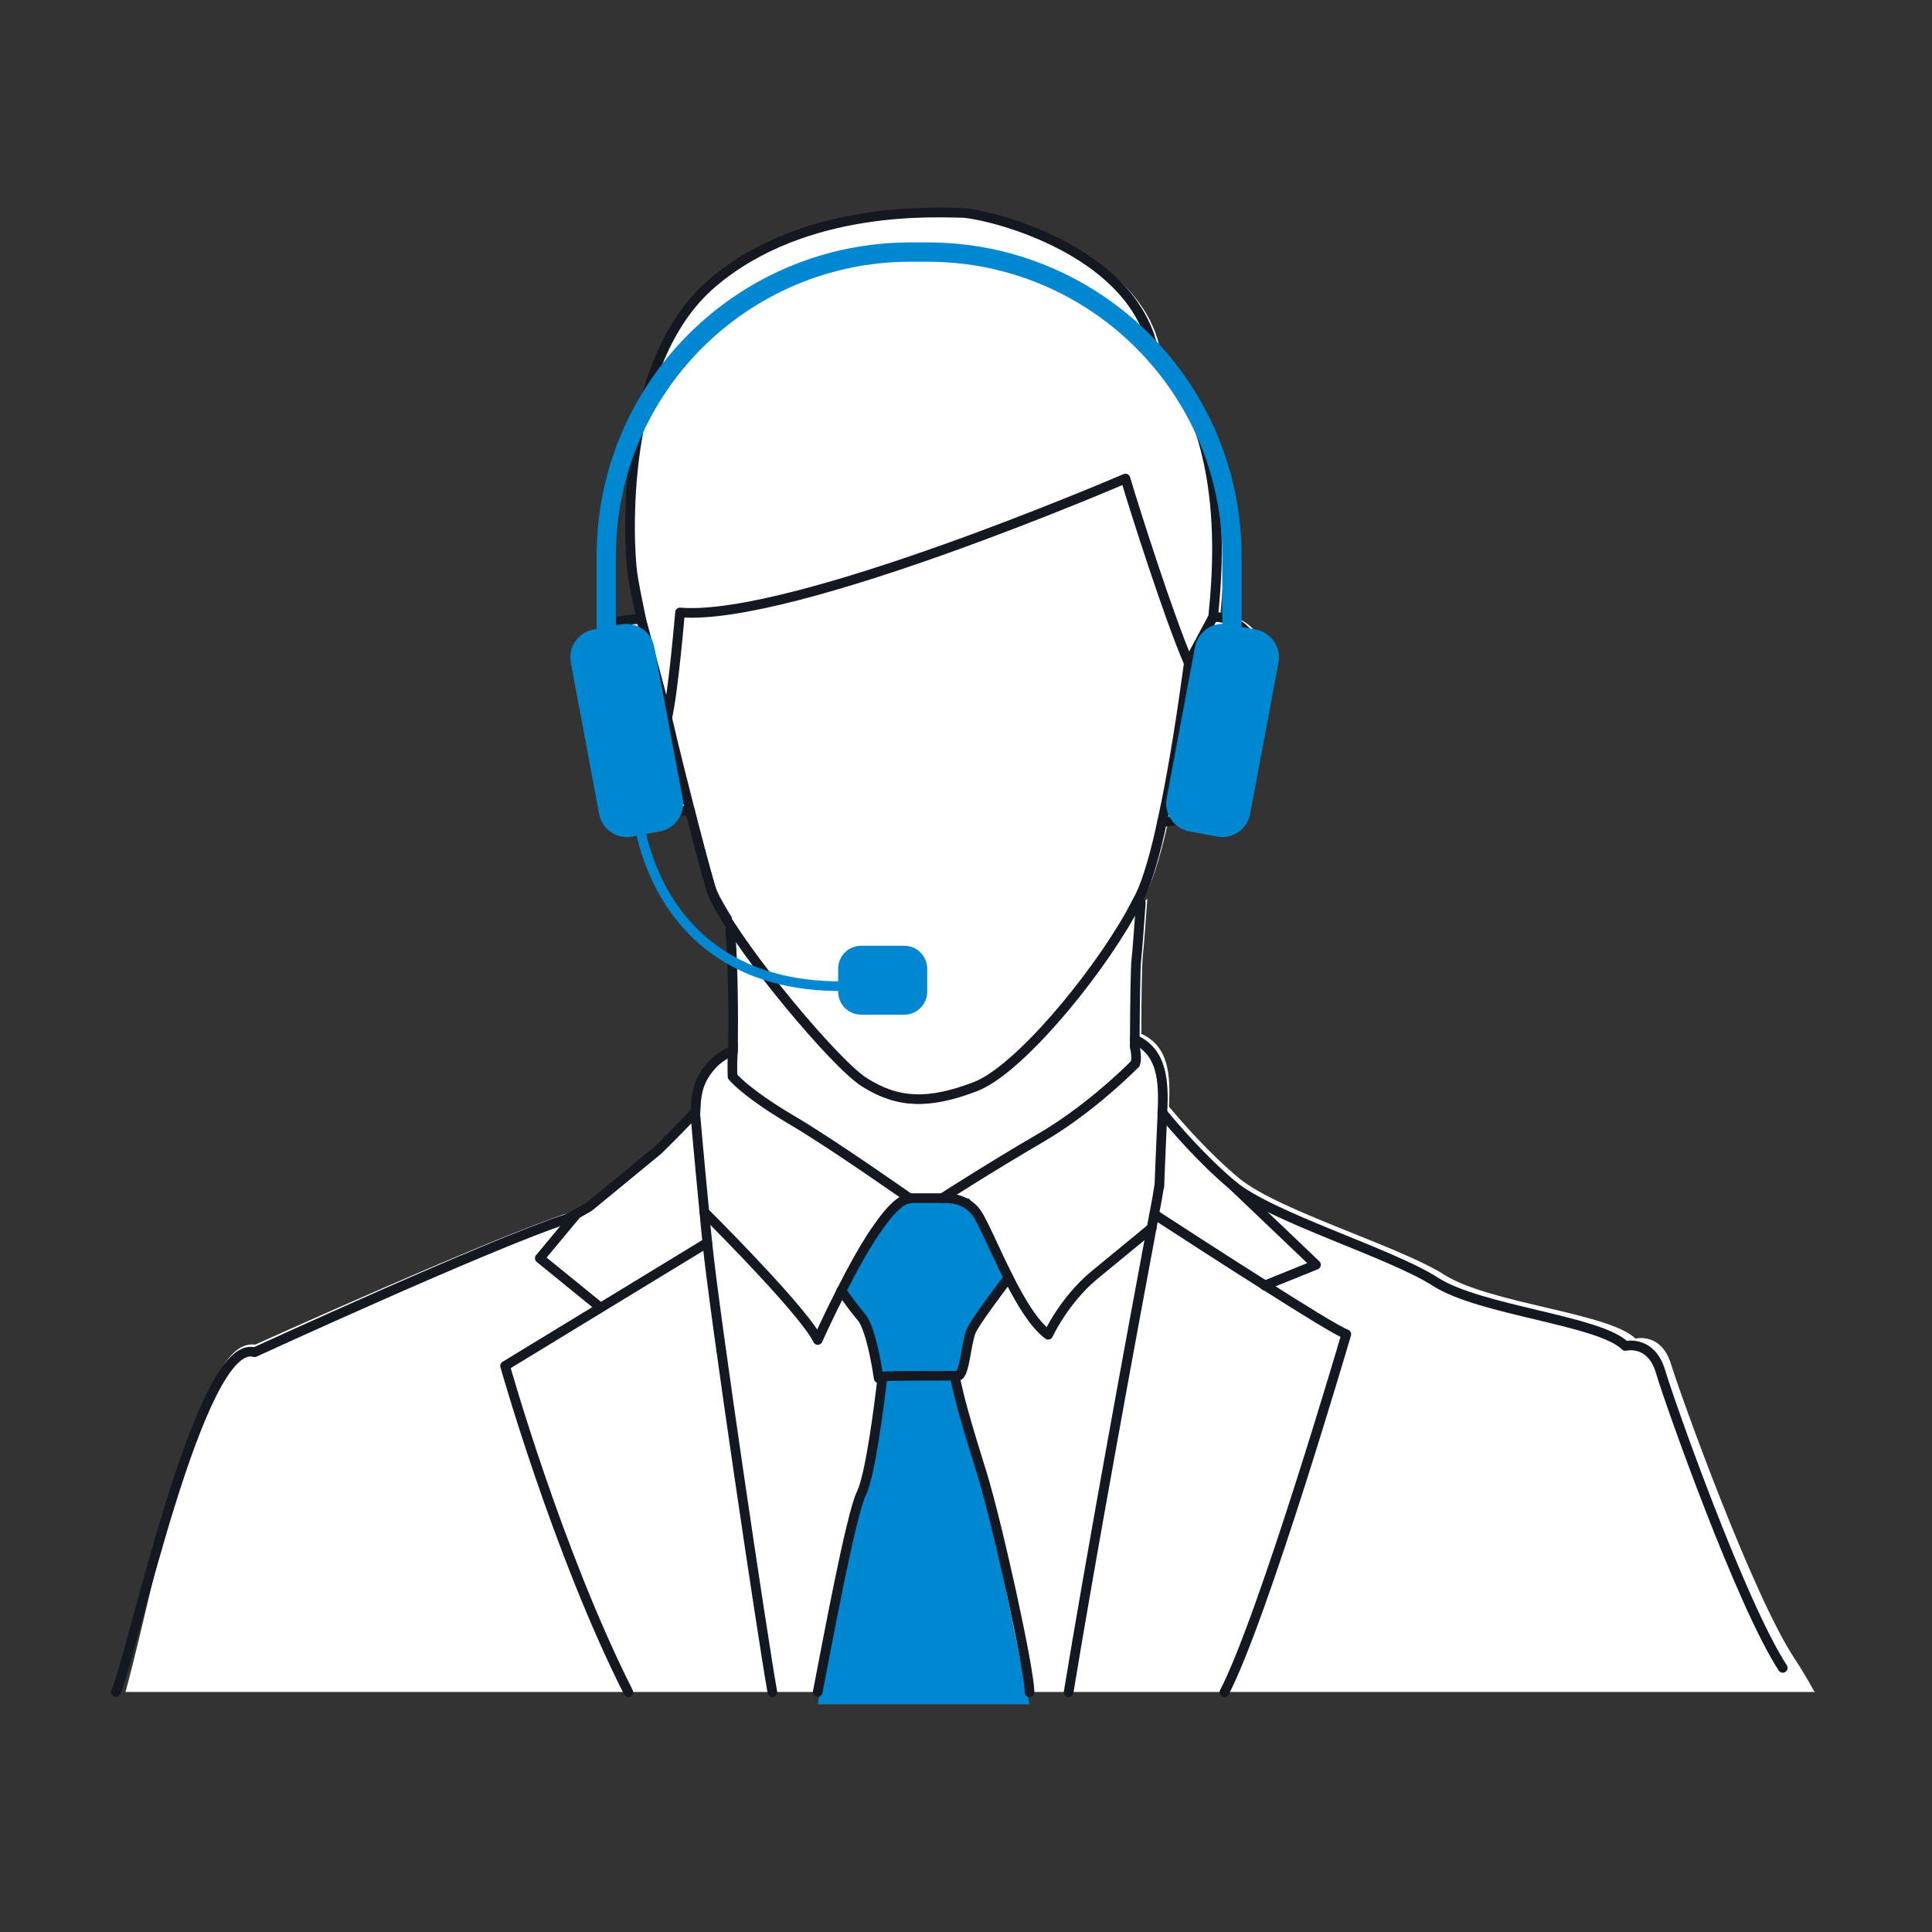 <svg width="100" height="100" viewBox="0 0 100 100" fill="none" xmlns="http://www.w3.org/2000/svg">
<rect x="0" y="0" width="100" height="100" fill="#333333" stroke="none"/>
<path d="M93.93 87.589C93.605 87.009 93.265 86.415 92.869 85.821C90.691 82.511 86.999 72.255 86.489 70.6C85.98 68.945 84.65 69.285 84.65 69.285C83.306 67.955 77.097 67.474 74.748 65.975C72.4 64.489 66.19 62.665 64.167 61.01C62.583 59.708 61.112 57.996 60.546 57.332C60.532 57.318 60.518 57.289 60.504 57.275C60.588 55.705 60.518 54.149 59.075 53.512C59.075 51.772 59.103 49.877 59.16 49.382C59.216 48.901 59.301 47.656 59.386 46.51L58.849 47.104C59.032 46.779 59.216 46.454 59.358 46.157C59.768 45.322 60.15 43.95 60.504 42.365C60.956 42.337 61.536 42.238 62.102 42.026C63.248 41.602 65.129 36.127 65.271 35.547C65.412 34.981 65.921 33.058 64.323 32.138C63.898 31.884 63.502 31.813 63.163 31.827C63.191 31.53 63.219 31.219 63.248 30.879C63.814 24.216 62.074 20.779 60.97 19.294C60.475 18.643 60.108 18.36 60.108 18.36C60.008 17.808 59.853 17.299 59.627 16.804C57.646 12.504 51.054 11.047 50.05 11.047C48.932 11.047 41.916 10.552 37.05 14.654C32.17 18.756 32.679 28.064 32.891 29.578C32.948 30.016 33.132 30.907 33.344 31.926C32.566 31.912 31.576 32.039 31.137 32.761C30.345 34.034 30.713 35.109 31.137 35.957C31.576 36.806 33.74 41.658 34.532 41.715C34.942 41.757 35.48 41.771 35.918 41.785C36.385 43.61 36.795 45.11 36.993 45.775C37.05 45.973 37.149 46.213 37.304 46.496C37.46 46.779 37.644 47.104 37.87 47.458C38.026 49.551 38.167 52.565 38.153 53.597C38.153 53.64 38.153 53.696 38.153 53.781C38.153 53.908 38.153 54.036 38.153 54.064C38.153 54.064 38.153 54.092 38.153 54.106C37.828 54.191 37.333 54.531 37.121 54.757C36.597 55.309 36.328 55.832 36.244 56.653C36.244 56.737 36.215 57.049 36.201 57.374C36.159 57.374 36.102 57.388 36.046 57.416C35.508 58.011 34.263 59.213 34.263 59.213L30.656 62.127C30.472 62.226 30.246 62.353 30.005 62.495C29.836 62.594 29.652 62.679 29.468 62.764C25.535 64.023 13.214 69.596 13.214 69.596C11.078 69.327 10.116 74.816 9.268 76.641C8.758 77.758 7.344 84.534 6.495 87.575H94.001L93.93 87.589Z" fill="white"/>
<path d="M47.05 62.028L45.947 62.849L43.542 66.809L44.589 68.196L45.48 71.336L44.97 75.962L43.98 79.399L42.325 88.212H53.288L50.827 76.287L49.596 71.209L50.176 70.006L50.275 68.875L52.199 66.13L50.176 62.028H48.761H47.05Z" fill="#0087D2"/>
<path d="M92.275 86.33C90.11 83.006 86.447 72.666 85.951 70.996C85.456 69.327 84.127 69.667 84.127 69.667C82.797 68.337 76.629 67.842 74.296 66.343C71.961 64.843 65.808 63.018 63.799 61.349C62.229 60.033 60.758 58.322 60.206 57.643C60.192 57.629 60.178 57.6 60.164 57.586M37.941 54.205C37.941 54.205 37.941 54.121 37.941 54.078M58.735 55.083C58.848 54.969 58.806 54.502 58.735 54.163M55.312 87.589C56.444 80.672 58.622 68.818 59.612 63.542C59.655 63.301 59.697 63.075 59.739 62.849C59.853 62.283 59.938 61.802 59.994 61.42" stroke="#141821" stroke-width="0.5" stroke-linecap="round" stroke-linejoin="round"/>
<path d="M34.532 37.16C34.857 35.774 35.197 31.7 35.197 31.7C41.039 32.195 58.254 24.768 58.254 24.768C58.509 25.645 59.075 27.428 59.697 29.295C60.319 31.162 61.013 33.114 61.522 34.302L62.795 31.926C62.823 31.629 62.852 31.318 62.88 30.978C63.446 24.273 61.72 20.807 60.617 19.308C60.121 18.643 59.754 18.374 59.754 18.374C59.655 17.808 59.499 17.299 59.273 16.818C57.306 12.49 50.771 11.018 49.767 11.018C48.663 11.018 41.704 10.523 36.866 14.654C32.028 18.785 32.523 28.163 32.735 29.677C32.792 30.129 32.976 31.006 33.188 32.053L34.546 37.16H34.532Z" stroke="#141821" stroke-width="0.5" stroke-linecap="round" stroke-linejoin="round"/>
<path d="M34.532 37.16C34.914 38.801 35.339 40.498 35.721 41.983C36.187 43.822 36.597 45.322 36.795 46.001C36.852 46.199 36.951 46.454 37.107 46.722C37.786 48.024 39.299 50.103 40.855 51.985C42.411 53.866 43.982 55.549 44.76 56.03C46.471 57.105 48.056 57.176 50.489 56.242C52.695 55.394 56.628 50.655 58.509 47.316C58.693 46.977 58.863 46.652 59.019 46.355C59.415 45.52 59.811 44.134 60.15 42.535C60.744 39.862 61.225 36.58 61.536 34.302" stroke="#141821" stroke-width="0.5" stroke-linecap="round" stroke-linejoin="round"/>
<path d="M33.174 32.053C32.396 32.039 31.42 32.166 30.981 32.888C30.189 34.175 30.557 35.25 30.981 36.113C31.42 36.976 33.57 41.842 34.348 41.913C34.758 41.955 35.296 41.969 35.72 41.983" stroke="#141821" stroke-width="0.5" stroke-linecap="round" stroke-linejoin="round"/>
<path d="M60.149 42.549C60.602 42.521 61.168 42.422 61.734 42.21C62.88 41.785 64.747 36.269 64.888 35.689C65.03 35.109 65.539 33.185 63.955 32.251C63.53 31.997 63.134 31.926 62.795 31.94" stroke="#141821" stroke-width="0.5" stroke-linecap="round" stroke-linejoin="round"/>
<path d="M37.802 48.109C37.957 50.216 37.957 52.777 37.943 53.88C37.943 53.922 37.943 53.993 37.943 54.064C37.943 54.191 37.943 54.319 37.943 54.347C37.943 54.347 37.943 54.375 37.943 54.389C37.901 54.757 37.901 55.238 37.915 55.719C38.41 56.285 39.513 57.105 40.97 57.968C42.965 59.128 47.067 62.014 47.067 62.014H48.779C48.779 62.014 51.113 60.5 53.928 58.859C56.12 57.572 58.016 55.804 58.752 55.068" stroke="#141821" stroke-width="0.5" stroke-linecap="round" stroke-linejoin="round"/>
<path d="M59.047 46.736C58.962 47.896 58.877 49.155 58.82 49.636C58.764 50.132 58.749 52.041 58.735 53.795C58.735 53.922 58.735 54.036 58.735 54.163" stroke="#141821" stroke-width="0.5" stroke-linecap="round" stroke-linejoin="round"/>
<path d="M36.458 62.735C37.773 64.051 41.706 68.054 42.328 69.356C42.328 69.356 42.837 68.21 43.544 66.823C44.139 65.649 44.86 64.32 45.567 63.358C46.119 62.594 46.642 62.071 47.067 62.042" stroke="#141821" stroke-width="0.5" stroke-linecap="round" stroke-linejoin="round"/>
<path d="M60.008 61.42C60.037 60.698 60.065 59.835 60.108 58.987C60.122 58.562 60.15 58.138 60.164 57.728C60.164 57.685 60.164 57.643 60.164 57.6C60.249 56.016 60.178 54.446 58.735 53.809" stroke="#141821" stroke-width="0.5" stroke-linecap="round" stroke-linejoin="round"/>
<path d="M39.978 87.589C39.483 84.831 36.979 68.012 36.611 64.32C36.555 63.768 36.498 63.23 36.456 62.721C36.173 59.821 35.989 57.671 35.989 57.671C35.989 57.671 35.89 57.685 35.833 57.714C35.31 58.308 34.065 59.524 34.065 59.524L30.486 62.467C30.302 62.566 30.09 62.707 29.836 62.834C29.666 62.933 29.482 63.018 29.298 63.103C25.394 64.376 13.172 69.992 13.172 69.992C10.343 69.157 6.835 85.736 6 87.575" stroke="#141821" stroke-width="0.5" stroke-linecap="round" stroke-linejoin="round"/>
<path d="M37.928 54.404C37.603 54.488 37.108 54.842 36.91 55.054C36.386 55.62 36.117 56.143 36.033 56.964C36.033 57.049 36.004 57.36 35.99 57.685" stroke="#141821" stroke-width="0.5" stroke-linecap="round" stroke-linejoin="round"/>
<path d="M36.611 64.32L31.038 67.715L26.143 70.699C26.143 70.699 28.845 80.304 32.523 87.589" stroke="#141821" stroke-width="0.5" stroke-linecap="round" stroke-linejoin="round"/>
<path d="M45.679 71.265C45.58 71.279 45.509 71.308 45.481 71.336C45.481 71.336 45.127 68.804 44.59 68.181C44.307 67.856 43.883 67.276 43.543 66.809" stroke="#141821" stroke-width="0.5" stroke-linecap="round" stroke-linejoin="round"/>
<path d="M52.2 66.13C51.577 66.951 50.474 68.436 50.276 68.875C50.007 69.483 49.937 71.138 49.597 71.209C49.569 71.209 49.512 71.209 49.427 71.209" stroke="#141821" stroke-width="0.5" stroke-linecap="round" stroke-linejoin="round"/>
<path d="M29.834 62.849L27.939 65.126L30.966 67.587" stroke="#141821" stroke-width="0.5" stroke-linecap="round" stroke-linejoin="round"/>
<path d="M65.455 66.54L68.115 65.465L63.8 61.349" stroke="#141821" stroke-width="0.5" stroke-linecap="round" stroke-linejoin="round"/>
<path d="M48.763 62.028C48.763 62.028 49.216 61.971 49.697 62.141C49.994 62.254 50.305 62.438 50.545 62.778C50.885 63.259 51.479 64.702 52.201 66.13C52.809 67.347 53.53 68.549 54.252 69.087C54.252 69.087 55.072 67.304 56.642 66.003C57.887 64.97 59.146 63.952 59.613 63.556" stroke="#141821" stroke-width="0.5" stroke-linecap="round" stroke-linejoin="round"/>
<path d="M53.288 87.589C53.288 86.415 51.647 78.946 50.827 76.273C50.501 75.198 49.639 72.538 49.426 71.209C49.073 71.209 46.017 71.195 45.678 71.251C45.508 72.708 45.055 76.329 44.589 77.291C44.051 78.38 42.863 84.803 42.325 87.575" stroke="#141821" stroke-width="0.5" stroke-linecap="round" stroke-linejoin="round"/>
<path d="M63.376 87.589C65.413 83.657 69.685 69.058 69.685 69.058C69.204 68.875 67.45 67.785 65.469 66.526C63.489 65.282 61.296 63.853 59.896 62.947C59.853 62.919 59.797 62.891 59.754 62.863" stroke="#141821" stroke-width="0.5" stroke-linecap="round" stroke-linejoin="round"/>
<path d="M31.381 35.863V28.775C31.381 20.092 38.426 13.047 47.123 13.047H48.022C56.72 13.047 63.765 20.092 63.765 28.789V35.878" stroke="#0087D2" stroke-linecap="round" stroke-linejoin="round"/>
<path d="M32.155 32.318L30.714 32.589C29.918 32.738 29.394 33.504 29.544 34.299L31.012 42.132C31.161 42.927 31.927 43.451 32.723 43.302L34.164 43.032C34.959 42.883 35.483 42.117 35.334 41.321L33.865 33.489C33.716 32.693 32.95 32.169 32.155 32.318Z" fill="#0087D2"/>
<path d="M61.555 43.031L62.996 43.301C63.791 43.45 64.558 42.926 64.707 42.13L66.175 34.298C66.325 33.502 65.8 32.736 65.005 32.587L63.564 32.317C62.769 32.168 62.003 32.692 61.853 33.487L60.385 41.32C60.236 42.115 60.76 42.881 61.555 43.031Z" fill="#0087D2"/>
<path d="M33 42.047C33 42.047 33.81 53.071 47 50.717" stroke="#0087D2" stroke-width="0.5" stroke-linecap="round" stroke-linejoin="round"/>
<path d="M46.804 48.953H44.572C43.915 48.953 43.383 49.485 43.383 50.142V51.33C43.383 51.987 43.915 52.519 44.572 52.519H46.804C47.46 52.519 47.992 51.987 47.992 51.33V50.142C47.992 49.485 47.46 48.953 46.804 48.953Z" fill="#0087D2"/>
</svg>
